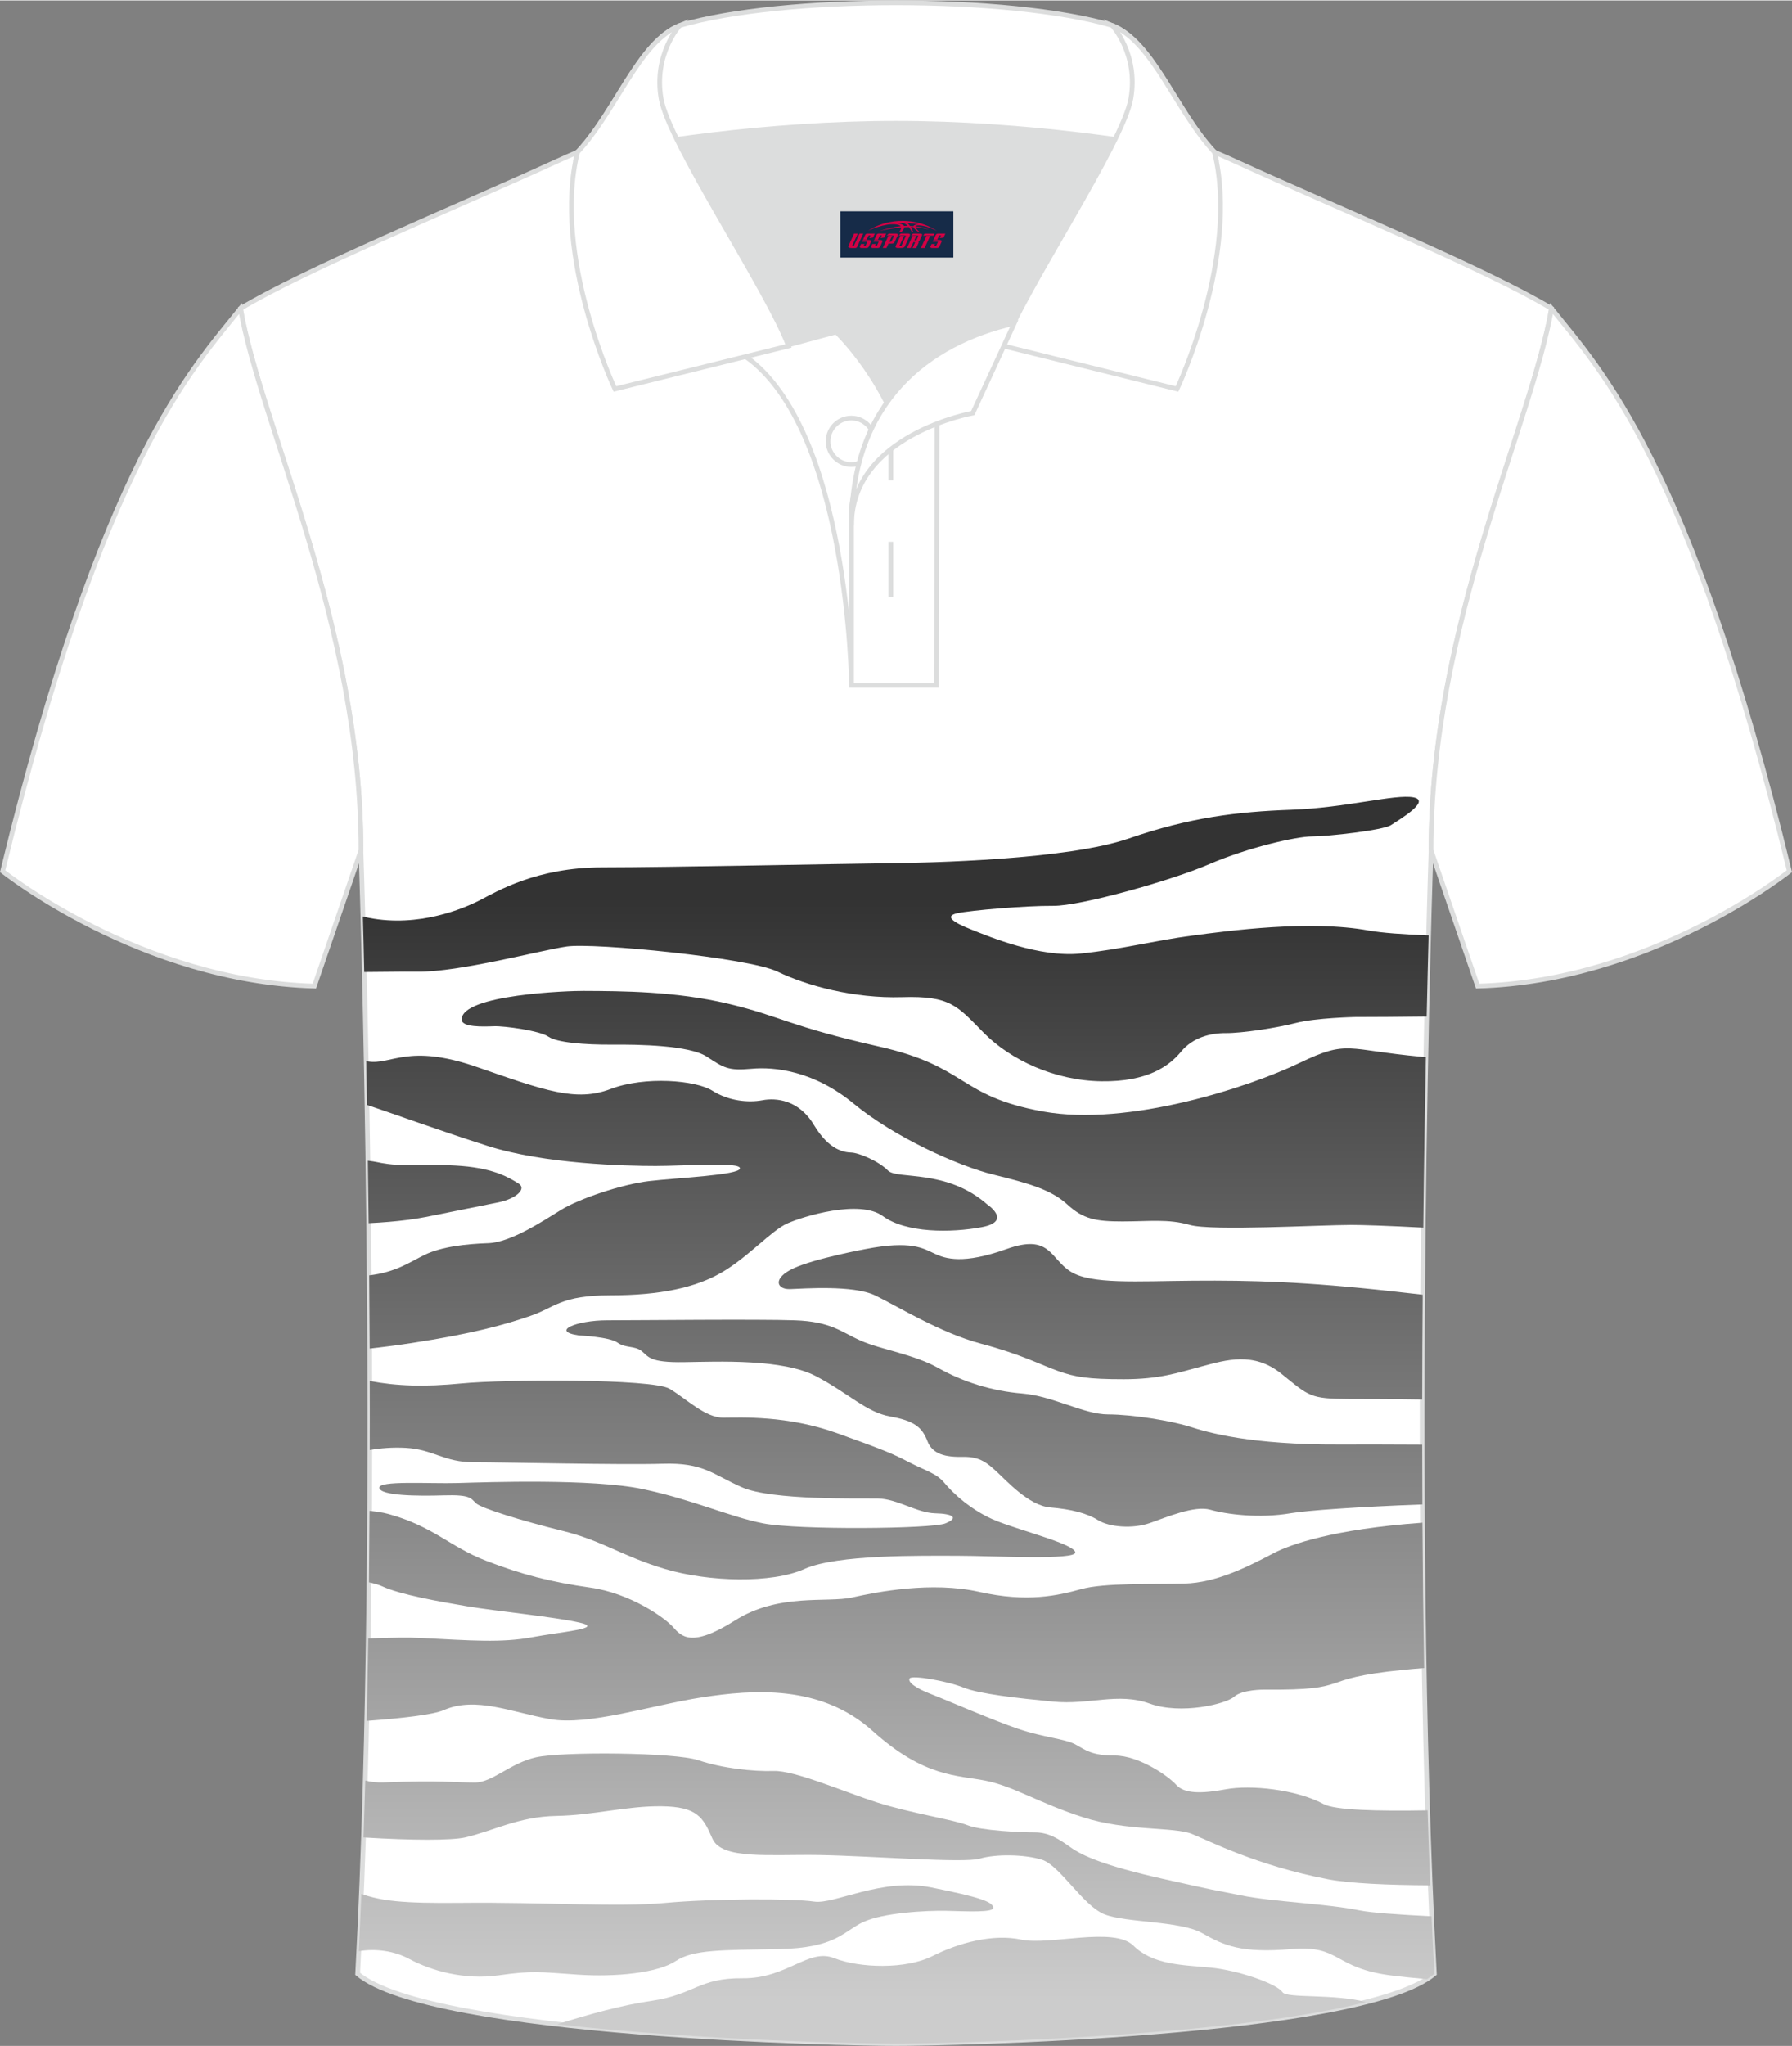 <?xml version="1.0" encoding="utf-8"?>
<!-- Generator: Adobe Illustrator 24.0.1, SVG Export Plug-In . SVG Version: 6.00 Build 0)  -->
<svg xmlns="http://www.w3.org/2000/svg" xmlns:xlink="http://www.w3.org/1999/xlink" version="1.1" id="图层_1" x="0px" y="0px" width="379.8px" height="433.5px" viewBox="0 0 380.48 434.09" enable-background="new 0 0 380.48 434.09" xml:space="preserve">
<rect x="0" y="0" width="380.48" height="434.09" fill="#808080" stroke="none"/>
<g>
	<path fill-rule="evenodd" clip-rule="evenodd" fill="#FFFFFF" stroke="#DCDDDD" stroke-miterlimit="22.926" d="M76.64,180.36   c0,0,4.68,137.1-0.7,238.43c15.59,13.14,104.58,14.83,114.3,14.8c9.72,0.03,98.71-1.67,114.3-14.82   c-5.38-101.32-0.7-238.43-0.7-238.43c0-47.77,21.3-90.22,25.58-114.96c-13.68-8.25-45.42-21.31-67.36-31.33   c-5.84-2.66-10.73-4.57-15.08-5.94L133.46,28.1c-4.32,1.37-9.2,3.29-15.05,5.95C96.47,44.07,64.72,57.14,51.06,65.39   C55.34,90.14,76.64,132.58,76.64,180.36z"/>
	<g>
		<g>
			
				<linearGradient id="SVGID_1_" gradientUnits="userSpaceOnUse" x1="190.186" y1="1189.404" x2="190.186" y2="956.995" gradientTransform="matrix(1 0 0 1 0 -765.257)">
				<stop offset="0" style="stop-color:#CCCCCC"/>
				<stop offset="1" style="stop-color:#333333"/>
			</linearGradient>
			<path fill-rule="evenodd" clip-rule="evenodd" fill="url(#SVGID_1_)" d="M88.67,206.12c8.89,0.1,25.91-4.51,31.65-5.35     c5.74-0.84,38.64,2.37,44.75,5.33c6.11,2.96,16.18,5.74,26.48,5.42s11.69,1.87,17.36,7.61c5.68,5.74,15.04,10.11,24.93,10.25     s14.45-3.28,16.93-6.29s6.22-3.96,9.54-3.94c3.32,0.03,10.74-1.09,14.89-2.16c4.14-1.07,12.45-1.25,12.45-1.25     c3.97,0,9.32-0.04,15.26-0.11c0.14-6.53,0.28-12.32,0.41-17.22c-5.4-0.2-9.95-0.53-12.71-1.03c-12.54-2.28-29.67,0.04-37.57,1.09     c-7.9,1.04-14.82,2.89-23.57,3.79s-19.39-3.56-23.24-5.09c-3.85-1.52-5.79-2.84-2.99-3.46c2.8-0.61,14.56-1.62,20.39-1.57     c5.83,0.05,25.13-5.38,33.13-8.84c8-3.46,18.46-5.88,21.79-5.88c3.33,0,15.15-1.3,16.81-2.42c1.67-1.12,8.6-5.15,4.72-5.88     c-3.89-0.73-14.31,2.23-25.87,2.64c-11.55,0.41-21.66,1.64-34.59,6.11s-42.03,5.15-51.38,5.24c-9.35,0.1-46.38,0.87-60.37,0.87     s-22.44,5.15-25.99,6.97c-3.56,1.82-12.95,5.77-23.47,3.76c-0.45-0.09-0.9-0.19-1.36-0.32c0.1,3.41,0.2,7.35,0.29,11.8     C81.43,206.18,85.03,206.08,88.67,206.12z"/>
			
				<linearGradient id="SVGID_2_" gradientUnits="userSpaceOnUse" x1="200.381" y1="1189.404" x2="200.381" y2="956.995" gradientTransform="matrix(1 0 0 1 0 -765.257)">
				<stop offset="0" style="stop-color:#CCCCCC"/>
				<stop offset="1" style="stop-color:#333333"/>
			</linearGradient>
			<path fill-rule="evenodd" clip-rule="evenodd" fill="url(#SVGID_2_)" d="M302.74,224.25c-0.31-0.02-0.62-0.05-0.92-0.07     c-16.04-1.46-15.52-3.69-25.93,1.32c-10.41,5.01-36.27,13.6-54.46,10.29c-18.18-3.31-15.68-9.47-34.82-13.79     c-19.14-4.33-20.74-6.4-31.97-9.07c-11.22-2.67-22.63-2.69-30.69-2.73c-2.9-0.04-26.08,0.73-25.93,6.11     c0.05,1.64,4.6,1.48,6.84,1.39c2.23-0.09,9.8,0.96,11.57,2.21c1.78,1.25,7.7,1.73,13.47,1.69c5.76-0.05,16.43,0.14,20.12,2.53     c3.69,2.39,4.53,3.05,9.5,2.6c4.97-0.46,13.31,0.44,21.76,7.42s22.01,13.18,29.67,15.05s12.3,3.24,15.68,6.33     c3.37,3.1,6.04,3.59,11.69,3.59s9.72-0.58,14.3,0.74c4.59,1.32,27.69,0,34.34,0c2.12,0,7.8,0.17,15.23,0.57     C302.33,247.17,302.53,234.95,302.74,224.25z"/>
			
				<linearGradient id="SVGID_3_" gradientUnits="userSpaceOnUse" x1="144.734" y1="1189.404" x2="144.734" y2="956.995" gradientTransform="matrix(1 0 0 1 0 -765.257)">
				<stop offset="0" style="stop-color:#CCCCCC"/>
				<stop offset="1" style="stop-color:#333333"/>
			</linearGradient>
			<path fill-rule="evenodd" clip-rule="evenodd" fill="url(#SVGID_3_)" d="M78.11,225.17l-0.35-0.06c0.06,2.98,0.11,6.09,0.17,9.29     c5.68,1.89,14.58,5.17,25.54,8.68c12.16,3.89,29.44,4.28,35.73,4.28s17.98-0.93,17.91,0.51s-13.58,2.01-19.32,2.69     s-14.81,3.71-18.75,6.15s-10.67,6.86-15.36,7.02s-9.93,0.73-13.53,2.48c-3.11,1.52-6.1,3.69-11.75,4.35     c0.04,5.06,0.08,10.25,0.1,15.53c2.79-0.3,5.64-0.67,8.66-1.13c13.26-2.01,20.1-3.96,25.43-5.79c5.33-1.82,6.43-4.37,17-4.37     s18-1.62,23.56-4.81s10.6-8.92,13.99-10.44s15.4-5.17,20.3-1.57c4.9,3.61,14.45,3.58,21.01,2.35c6.56-1.23,1.18-4.81,1.18-4.81     c-8.71-7.63-19.16-5.22-21.1-7.2c-1.94-1.99-6.2-3.76-7.75-3.81s-4.71-0.46-7.95-5.84c-3.23-5.39-8.06-5.81-10.98-5.26     c-2.92,0.54-7.06,0.2-10.6-2.03c-3.54-2.23-14.29-3.14-21.62-0.36c-7.33,2.78-13.86,0.37-28.44-4.69     C86.61,221.27,83.08,225.99,78.11,225.17z"/>
			
				<linearGradient id="SVGID_4_" gradientUnits="userSpaceOnUse" x1="94.415" y1="1189.404" x2="94.415" y2="956.995" gradientTransform="matrix(1 0 0 1 0 -765.257)">
				<stop offset="0" style="stop-color:#CCCCCC"/>
				<stop offset="1" style="stop-color:#333333"/>
			</linearGradient>
			<path fill-rule="evenodd" clip-rule="evenodd" fill="url(#SVGID_4_)" d="M105.92,255.05c3.6-0.75,6.02-2.85,4.15-3.99     s-4.97-3.13-12.05-3.7c-7.09-0.57-12.28,0.43-17.95-0.82c-0.5-0.11-1.16-0.21-1.96-0.3c0.06,4.28,0.12,8.7,0.17,13.25     c6.51-0.32,10.36-0.95,13.03-1.5C96.74,256.87,102.32,255.8,105.92,255.05z"/>
			
				<linearGradient id="SVGID_5_" gradientUnits="userSpaceOnUse" x1="233.702" y1="1189.404" x2="233.702" y2="956.995" gradientTransform="matrix(1 0 0 1 0 -765.257)">
				<stop offset="0" style="stop-color:#CCCCCC"/>
				<stop offset="1" style="stop-color:#333333"/>
			</linearGradient>
			<path fill-rule="evenodd" clip-rule="evenodd" fill="url(#SVGID_5_)" d="M295.82,273.97c-18.93-2.1-30.24-2.37-42.36-2.28     s-21.86,0.82-26.19-1.96c-4.34-2.78-4.29-8.07-13.54-4.76c-9.25,3.3-12.99,2.07-15.31,0.98c-2.33-1.09-4.92-2.86-14.66-0.97     c0,0-10.73,1.98-15.27,4.08c-4.54,2.1-3.6,4.51-0.77,4.42s13.42-0.91,18.09,1.34c4.67,2.26,13.83,7.95,22.44,10.23     s12.85,4.56,16.45,5.83c3.6,1.28,6.29,1.73,13.9,1.73s11.46-1.37,16.59-2.73c5.13-1.36,10.98-3.19,16.91,1.59     c5.92,4.78,6.02,5.29,14.35,5.33c2.42,0.01,8.2-0.01,15.51,0.11c0.01-7.6,0.04-15.03,0.1-22.24     C299.8,274.41,297.7,274.18,295.82,273.97z"/>
			
				<linearGradient id="SVGID_6_" gradientUnits="userSpaceOnUse" x1="211.135" y1="1189.404" x2="211.135" y2="956.995" gradientTransform="matrix(1 0 0 1 0 -765.257)">
				<stop offset="0" style="stop-color:#CCCCCC"/>
				<stop offset="1" style="stop-color:#333333"/>
			</linearGradient>
			<path fill-rule="evenodd" clip-rule="evenodd" fill="url(#SVGID_6_)" d="M244.12,323.14c3.6-1.25,9.5-3.78,12.85-2.83     c3.35,0.96,10.35,1.91,17.18,0.73c3.19-0.55,14-1.35,27.85-1.85c-0.02-4.27-0.04-8.5-0.04-12.7c-6.88-0.04-13.08-0.05-17.51-0.03     c-18.97,0.09-27.99-2.55-31.83-3.78c-3.85-1.23-12.17-2.6-17.33-2.6s-11.77-3.92-18.24-4.44s-12.62-2.48-17.8-5.4     c-5.17-2.92-12.24-3.94-16.47-5.81c-4.24-1.87-6.29-4.06-14.04-4.33s-33.4,0-39.87,0c-6.47,0.01-12.09,2.33-5.97,3.21     c0,0,6.47,0.29,8.2,1.52c1.73,1.23,3.62,0.61,5.13,1.8c1.5,1.18,1.59,2.46,8.95,2.35s21.05-0.75,28.16,3.03     s10.62,7.61,15.72,8.52s6.74,2.32,7.84,5.19c1.09,2.87,3.92,3.44,7.59,3.37s5.2,1.39,7.2,3.21c2,1.82,6.74,7.13,11.28,7.52     c4.53,0.39,7.82,1.23,10.19,2.71C235.53,324.01,240.52,324.4,244.12,323.14z"/>
			
				<linearGradient id="SVGID_7_" gradientUnits="userSpaceOnUse" x1="153.412" y1="1189.404" x2="153.412" y2="956.995" gradientTransform="matrix(1 0 0 1 0 -765.257)">
				<stop offset="0" style="stop-color:#CCCCCC"/>
				<stop offset="1" style="stop-color:#333333"/>
			</linearGradient>
			<path fill-rule="evenodd" clip-rule="evenodd" fill="url(#SVGID_7_)" d="M200.72,323.21c-2.93,1.18-31.39,1.41-38.64,0     s-15-5.06-25.66-7.29c-10.66-2.24-33.04-1.46-39.19-1.28s-16.95-0.59-16.68,1.05c0.28,1.64,7.96,1.75,13.68,1.57     s5.73,0.64,6.85,1.69s9.65,3.69,18.32,5.83c8.67,2.14,12.54,5.33,21.78,8.09s22.69,3.12,29.62,0c6.93-3.11,24.88-2.8,32.45-2.8     s25.29,1,25.06-0.73s-11.17-4.47-16.61-6.61s-9.53-6.1-11.19-8.13c-1.67-2.03-3.92-2.53-7.41-4.33c-3.48-1.8-4.85-2.44-15.4-6.22     c-10.55-3.78-20.24-3.3-24.11-3.28c-3.88,0.02-7.77-3.94-11.42-6.13c-3.64-2.19-35.22-2.01-44.15-1.14     c-7.88,0.77-13.78,0.57-19.51-0.52c0.01,4.82,0.02,9.71,0,14.66c2.34-0.4,4.84-0.61,7.63-0.46c5.88,0.32,8.08,3.05,14.45,3.05     c6.38,0,31.35,0.59,40.06,0.32c8.72-0.28,10.6,2.23,16.91,5.01c6.32,2.78,24.77,2.3,28.85,2.37c4.08,0.06,8.29,3.05,12.12,3.14     C202.37,321.16,203.65,322.03,200.72,323.21z"/>
			
				<linearGradient id="SVGID_8_" gradientUnits="userSpaceOnUse" x1="190.766" y1="1189.404" x2="190.766" y2="956.995" gradientTransform="matrix(1 0 0 1 0 -765.257)">
				<stop offset="0" style="stop-color:#CCCCCC"/>
				<stop offset="1" style="stop-color:#333333"/>
			</linearGradient>
			<path fill-rule="evenodd" clip-rule="evenodd" fill="url(#SVGID_8_)" d="M116.77,364.74c8.19,1.46,21.53-2.96,32.28-4.62     c10.75-1.65,25.2-2.8,36.23,7.13s17.96,9.34,24.02,10.57c6.05,1.23,11.3,4.74,20.64,7.75s19.25,2,23.09,3.53     c3.84,1.53,13.73,6.7,28.9,9.62c4.67,0.9,12.77,1.24,21.73,1.29c-0.21-5.24-0.39-10.55-0.56-15.9     c-10.82,0.19-19.66-0.04-22.08-1.34c-5.83-3.14-15.55-4.1-20.71-3.14c-5.16,0.95-8.83,1-10.59-0.96     c-1.75-1.96-8.02-6.2-13.01-6.2s-6.22-1.19-8.4-2.37c-2.19-1.18-6.66-1.46-12.08-3.28c-5.42-1.83-15.51-6.23-18.59-7.41     c-3.07-1.18-4.97-2.5-4.51-3.3c0.45-0.79,8.11,0.57,11.48,1.94c3.37,1.36,11.51,2.25,19.07,2.98c7.57,0.73,13.75-2.01,20.42,0.41     c6.67,2.41,16.22,0.09,17.95-1.46s6.34-1.5,6.34-1.5c19.62,0.18,10.16-2.28,29.56-4.19c1.39-0.14,2.87-0.27,4.42-0.39     c-0.18-10.32-0.3-20.65-0.36-30.84c-18.98,1.36-28.1,4.64-31.54,6.44c-5.74,3.01-12.24,6.29-19,6.47     c-6.76,0.18-17-0.19-21.92,1.18c-4.92,1.36-11.44,2.87-21.6,0.59s-21.73,0-27.02,1.18c-5.29,1.19-15.58-1-24.88,4.88     s-11.38,3.38-13.18,1.37c-1.79-2.01-9.14-7.16-17.51-8.34s-14.64-2.78-22.26-5.74c-7.63-2.96-11.03-7.2-20.51-9.84     c-1.12-0.31-2.53-0.54-4.12-0.71c-0.03,5.03-0.07,10.09-0.12,15.16c1.23,0.27,2.18,0.56,2.85,0.87     c3.8,1.76,12.17,3.24,18.09,4.24s18.54,2.23,23.83,3.46c5.28,1.23-3.88,1.92-10.21,3.1c-6.33,1.19-12.96,0.69-23.51,0.14     c-2.51-0.13-6.53-0.07-11.21,0.1c-0.08,5.84-0.19,11.68-0.32,17.5c7.66-0.56,14.12-1.31,16.34-2.28     C100.99,359.86,108.58,363.28,116.77,364.74z"/>
			
				<linearGradient id="SVGID_9_" gradientUnits="userSpaceOnUse" x1="190.861" y1="1189.404" x2="190.861" y2="956.995" gradientTransform="matrix(1 0 0 1 0 -765.257)">
				<stop offset="0" style="stop-color:#CCCCCC"/>
				<stop offset="1" style="stop-color:#333333"/>
			</linearGradient>
			<path fill-rule="evenodd" clip-rule="evenodd" fill="url(#SVGID_9_)" d="M303.95,406.58c-7.17-0.35-12.93-0.77-15.27-1.25     c-7.13-1.46-18.23-1.78-25.2-3.19s-4.24-0.73-16.61-3.51s-17.06-4.88-19.6-6.7s-4.66-3.14-7.53-3.14s-11.48-0.37-14.33-1.53     s-11.9-2.51-19.12-4.81s-17.54-6.84-22.01-6.7c-4.46,0.14-10.98-0.59-15.99-2.28c-5.02-1.69-28.99-1.87-34.5-0.62     c-5.52,1.25-9.21,5.35-12.99,5.35s-7.73-0.5-19.23-0.03c-1.61,0.06-2.81-0.09-4.01-0.4c-0.11,4.05-0.24,8.08-0.38,12.09     c10.29,0.64,18.73,0.65,21.61-0.01c5.92-1.37,11.35-4.42,19.32-4.56c7.97-0.14,14.9-2.14,22.37-2.05     c7.48,0.1,8.8,2.28,10.76,6.84s12.12,3.33,22.78,3.51c10.67,0.18,30.67,1.77,34,0.77s9.44-0.95,13.22,0.23     c3.78,1.18,8.7,9.75,13.26,11.57s16.13,1.37,20.78,4.01s8.3,4.28,18.94,3.37s8.67,4.1,21.59,5.65c1.88,0.23,4.34,0.48,7.15,0.73     c0.59-0.37,1.12-0.75,1.58-1.14C304.33,414.77,304.13,410.69,303.95,406.58z"/>
			
				<linearGradient id="SVGID_10_" gradientUnits="userSpaceOnUse" x1="143.546" y1="1189.404" x2="143.546" y2="956.995" gradientTransform="matrix(1 0 0 1 0 -765.257)">
				<stop offset="0" style="stop-color:#CCCCCC"/>
				<stop offset="1" style="stop-color:#333333"/>
			</linearGradient>
			<path fill-rule="evenodd" clip-rule="evenodd" fill="url(#SVGID_10_)" d="M143.45,416.09c3.8-2.5,9.8-2.32,21.9-2.55     c12.1-0.23,13.65-3.69,17.84-5.7c4.2-2.01,13.45-2.51,17.73-2.42s10.25,0.45,9.98-0.73c-0.28-1.19-2.69-2.14-13.22-4.24     c-10.53-2.09-20.56,3.67-24.84,3.01c-4.29-0.67-21.6-0.64-31.67,0.29s-25.84-0.2-43.15-0.02c-12.88,0.14-16.99-0.43-21.29-1.89     c-0.17,4.09-0.35,8.14-0.55,12.14c3.66-0.6,7.55-0.05,10.71,1.65c4.65,2.51,11.71,4.51,18.96,3.48s8.71-0.7,16.82-0.15     C130.78,419.51,139.65,418.6,143.45,416.09z"/>
			
				<linearGradient id="SVGID_11_" gradientUnits="userSpaceOnUse" x1="204.191" y1="1189.404" x2="204.191" y2="956.995" gradientTransform="matrix(1 0 0 1 0 -765.257)">
				<stop offset="0" style="stop-color:#CCCCCC"/>
				<stop offset="1" style="stop-color:#333333"/>
			</linearGradient>
			<path fill-rule="evenodd" clip-rule="evenodd" fill="url(#SVGID_11_)" d="M256.96,417.46c-5.83-0.55-12.17-0.55-16.31-4.65     c-4.14-4.11-17.77,0-23.79-1.28c-6.01-1.27-13.21,0.64-18.87,3.49c-5.66,2.85-15.49,2.57-20.91,0.43     c-5.43-2.15-9.98,4.37-19.37,4.28s-10.21,3.46-19.41,4.8c-6.19,0.9-13.04,2.78-19.97,4.96c30.33,3.5,65.96,4.13,71.91,4.11     c7.98,0.02,69.48-1.12,99.81-8.82c-6.83-1.79-16.84-0.75-17.73-2.08C271.09,420.86,262.79,418.01,256.96,417.46z"/>
		</g>
	</g>
	<path fill-rule="evenodd" clip-rule="evenodd" fill="#FFFFFF" stroke="#DCDDDD" stroke-miterlimit="22.926" d="M329.42,65.39   c10.24,12.8,29.35,32.41,50.5,119.4c0,0-29.18,23.37-66.19,24.39c0,0-7.16-20.81-9.9-28.83l0,0   C303.84,132.58,325.14,90.14,329.42,65.39z"/>
	<path fill-rule="evenodd" clip-rule="evenodd" fill="#FFFFFF" stroke="#DCDDDD" stroke-miterlimit="22.926" d="M51.06,65.39   c-10.24,12.8-29.35,32.41-50.5,119.4c0,0,29.18,23.37,66.19,24.39c0,0,7.16-20.81,9.9-28.83l0,0   C76.64,132.58,55.34,90.14,51.06,65.39z"/>
	<path fill-rule="evenodd" clip-rule="evenodd" fill="#DCDDDD" d="M188.26,85.38c6.44-9.11,16.34-14.36,26.93-16.83   c5.24-10.64,16.07-27.81,21.61-39.14c-26.76-6.51-66.37-6.51-93.13,0c6.42,13.14,19.99,34.16,23.65,43.69l10.22-2.75   C177.54,70.37,183.54,76.03,188.26,85.38z"/>
	<path fill-rule="evenodd" clip-rule="evenodd" fill="#FFFFFF" stroke="#DCDDDD" stroke-miterlimit="22.926" d="M158.29,75.55   l19.25-5.19c0,0,11.74,11.1,15.29,27.83c3.56,16.73-1.86,47.16-1.86,47.16h-10.18C180.8,145.35,180.27,91.12,158.29,75.55z"/>
	<path fill-rule="evenodd" clip-rule="evenodd" fill="#FFFFFF" stroke="#DCDDDD" stroke-miterlimit="22.926" d="M180.8,107.82   v37.53h18.03l0.14-60.75C190.14,87.51,181.29,99.04,180.8,107.82z"/>
	<path fill-rule="evenodd" clip-rule="evenodd" fill="#FFFFFF" stroke="#DCDDDD" stroke-miterlimit="22.926" d="M122.34,33.4   c13.38-3.26,40.9-7.33,67.9-7.33c26.99,0,54.51,4.07,67.9,7.33l-0.28-1.2c-8.23-8.78-12.93-23.32-21.68-26.88   C225.24,2.1,207.74,0.5,190.24,0.5c-17.49,0-35,1.61-45.93,4.82c-8.77,3.57-13.47,18.1-21.68,26.88L122.34,33.4z"/>
	<path fill-rule="evenodd" clip-rule="evenodd" fill="#FFFFFF" stroke="#DCDDDD" stroke-miterlimit="22.926" d="M144.31,5.32   c0,0-5.58,6.05-3.95,15.52c1.63,9.49,22.56,40.52,27.05,52.49l-36.85,9.13c0,0-13.39-28.21-7.95-50.26   C130.85,23.42,135.55,8.89,144.31,5.32z"/>
	<path fill-rule="evenodd" clip-rule="evenodd" fill="#FFFFFF" stroke="#DCDDDD" stroke-miterlimit="22.926" d="M236.17,5.32   c0,0,5.58,6.05,3.94,15.52c-1.63,9.49-22.56,40.52-27.05,52.49l36.85,9.13c0,0,13.39-28.21,7.95-50.26   C249.64,23.42,244.93,8.89,236.17,5.32z"/>
	<path fill="none" stroke="#DCDDDD" stroke-miterlimit="22.926" d="M185.68,93.57c0-2.71-2.21-4.93-4.93-4.93   c-2.71,0-4.93,2.21-4.93,4.93c0,2.71,2.21,4.93,4.93,4.93S185.68,96.28,185.68,93.57z"/>
	<line fill="none" stroke="#DCDDDD" stroke-miterlimit="22.926" x1="189.14" y1="114.89" x2="189.14" y2="126.64"/>
	<line fill="none" stroke="#DCDDDD" stroke-miterlimit="22.926" x1="189.14" y1="90.14" x2="189.14" y2="101.88"/>
	<path fill-rule="evenodd" clip-rule="evenodd" fill="#FFFFFF" stroke="#DCDDDD" stroke-miterlimit="22.926" d="M215.35,68.52   l-8.81,19.06c0,0-25.74,4.58-25.74,23.81C180.8,85.22,197.08,72.71,215.35,68.52z"/>
	
</g>
<g id="tag_logo">
	<rect y="44.75" fill="#162B48" width="24" height="9.818" x="178.42"/>
	<g>
		<path fill="#D30044" d="M194.38,47.94l0.005-0.011c0.131-0.311,1.085-0.262,2.351,0.071c0.715,0.24,1.44,0.54,2.193,0.9    c-0.218-0.147-0.447-0.289-0.682-0.42l0.011,0.005l-0.011-0.005c-1.478-0.845-3.218-1.418-5.1-1.62    c-1.282-0.115-1.658-0.082-2.411-0.055c-2.449,0.142-4.68,0.905-6.458,2.095c1.26-0.638,2.722-1.075,4.195-1.336    c1.467-0.18,2.476-0.033,2.771,0.344c-1.691,0.175-3.469,0.633-4.555,1.075c1.156-0.338,2.967-0.665,4.647-0.813    c0.016,0.251-0.115,0.567-0.415,0.96h0.475c0.376-0.382,0.584-0.725,0.595-1.004c0.333-0.022,0.66-0.033,0.971-0.033    C193.21,48.38,193.42,48.73,193.62,49.12h0.262c-0.125-0.344-0.295-0.687-0.518-1.036c0.207,0,0.393,0.005,0.567,0.011    c0.104,0.267,0.496,0.66,1.058,1.025h0.245c-0.442-0.365-0.753-0.753-0.835-1.004c1.047,0.065,1.696,0.224,2.885,0.513    C196.2,48.2,195.46,48.03,194.38,47.94z M191.94,47.85c-0.164-0.295-0.655-0.485-1.402-0.551    c0.464-0.033,0.922-0.055,1.364-0.055c0.311,0.147,0.589,0.344,0.84,0.589C192.48,47.83,192.21,47.84,191.94,47.85z M193.92,47.9c-0.224-0.016-0.458-0.027-0.715-0.044c-0.147-0.202-0.311-0.398-0.502-0.6c0.082,0,0.164,0.005,0.24,0.011    c0.72,0.033,1.429,0.125,2.138,0.273C194.41,47.5,194.03,47.66,193.92,47.9z"/>
		<path fill="#D30044" d="M181.34,49.48L180.17,52.03C179.99,52.4,180.26,52.54,180.74,52.54l0.873,0.005    c0.115,0,0.251-0.049,0.327-0.175l1.342-2.891H182.5L181.28,52.11H181.11c-0.147,0-0.185-0.033-0.147-0.125l1.156-2.504H181.34L181.34,49.48z M183.2,50.83h1.271c0.36,0,0.584,0.125,0.442,0.425L184.44,52.29C184.34,52.51,184.07,52.54,183.84,52.54H182.92c-0.267,0-0.442-0.136-0.349-0.333l0.235-0.513h0.742L183.37,52.07C183.35,52.12,183.39,52.13,183.45,52.13h0.18    c0.082,0,0.125-0.016,0.147-0.071l0.376-0.813c0.011-0.022,0.011-0.044-0.055-0.044H183.03L183.2,50.83L183.2,50.83z M184.02,50.76h-0.78l0.475-1.025c0.098-0.218,0.338-0.256,0.578-0.256H185.74L185.35,50.32L184.57,50.44l0.262-0.562H184.54c-0.082,0-0.12,0.016-0.147,0.071L184.02,50.76L184.02,50.76z M185.61,50.83L185.44,51.2h1.069c0.06,0,0.06,0.016,0.049,0.044    L186.18,52.06C186.16,52.11,186.12,52.13,186.04,52.13H185.86c-0.055,0-0.104-0.011-0.082-0.06l0.175-0.376H185.21L184.98,52.21C184.88,52.4,185.06,52.54,185.33,52.54h0.916c0.24,0,0.502-0.033,0.605-0.251l0.475-1.031c0.142-0.3-0.082-0.425-0.442-0.425H185.61L185.61,50.83z M186.42,50.76l0.371-0.818c0.022-0.055,0.06-0.071,0.147-0.071h0.295L186.97,50.43l0.791-0.115l0.387-0.845H186.7c-0.24,0-0.48,0.038-0.578,0.256L185.65,50.76L186.42,50.76L186.42,50.76z M188.82,51.22h0.278c0.087,0,0.153-0.022,0.202-0.115    l0.496-1.075c0.033-0.076-0.011-0.12-0.125-0.12H188.27l0.431-0.431h1.522c0.355,0,0.485,0.153,0.393,0.355l-0.676,1.445    c-0.06,0.125-0.175,0.333-0.644,0.327l-0.649-0.005L188.21,52.54H187.43l1.178-2.558h0.785L188.82,51.22L188.82,51.22z     M191.41,52.03c-0.022,0.049-0.06,0.076-0.142,0.076h-0.191c-0.082,0-0.109-0.027-0.082-0.076l0.944-2.051h-0.785l-0.987,2.138    c-0.125,0.273,0.115,0.415,0.453,0.415h0.72c0.327,0,0.649-0.071,0.769-0.322l1.085-2.384c0.093-0.202-0.06-0.355-0.415-0.355    h-1.533l-0.431,0.431h1.38c0.115,0,0.164,0.033,0.131,0.104L191.41,52.03L191.41,52.03z M194.13,50.9h0.278    c0.087,0,0.158-0.022,0.202-0.115l0.344-0.753c0.033-0.076-0.011-0.12-0.125-0.12h-1.402l0.425-0.431h1.527    c0.355,0,0.485,0.153,0.393,0.355l-0.529,1.124c-0.044,0.093-0.147,0.18-0.393,0.18c0.224,0.011,0.256,0.158,0.175,0.327    l-0.496,1.075h-0.785l0.54-1.167c0.022-0.055-0.005-0.087-0.104-0.087h-0.235L193.36,52.54h-0.785l1.178-2.558h0.785L194.13,50.9L194.13,50.9z M196.7,49.99L195.52,52.54h0.785l1.184-2.558H196.7L196.7,49.99z M198.21,49.92l0.202-0.431h-2.1l-0.295,0.431    H198.21L198.21,49.92z M198.19,50.83h1.271c0.36,0,0.584,0.125,0.442,0.425l-0.475,1.031c-0.104,0.218-0.371,0.251-0.605,0.251    h-0.916c-0.267,0-0.442-0.136-0.349-0.333l0.235-0.513h0.742L198.36,52.07c-0.022,0.049,0.022,0.06,0.082,0.06h0.18    c0.082,0,0.125-0.016,0.147-0.071l0.376-0.813c0.011-0.022,0.011-0.044-0.049-0.044h-1.069L198.19,50.83L198.19,50.83z     M199,50.76H198.22l0.475-1.025c0.098-0.218,0.338-0.256,0.578-0.256h1.451l-0.387,0.845l-0.791,0.115l0.262-0.562h-0.295    c-0.082,0-0.12,0.016-0.147,0.071L199,50.76z"/>
	</g>
</g>
</svg>